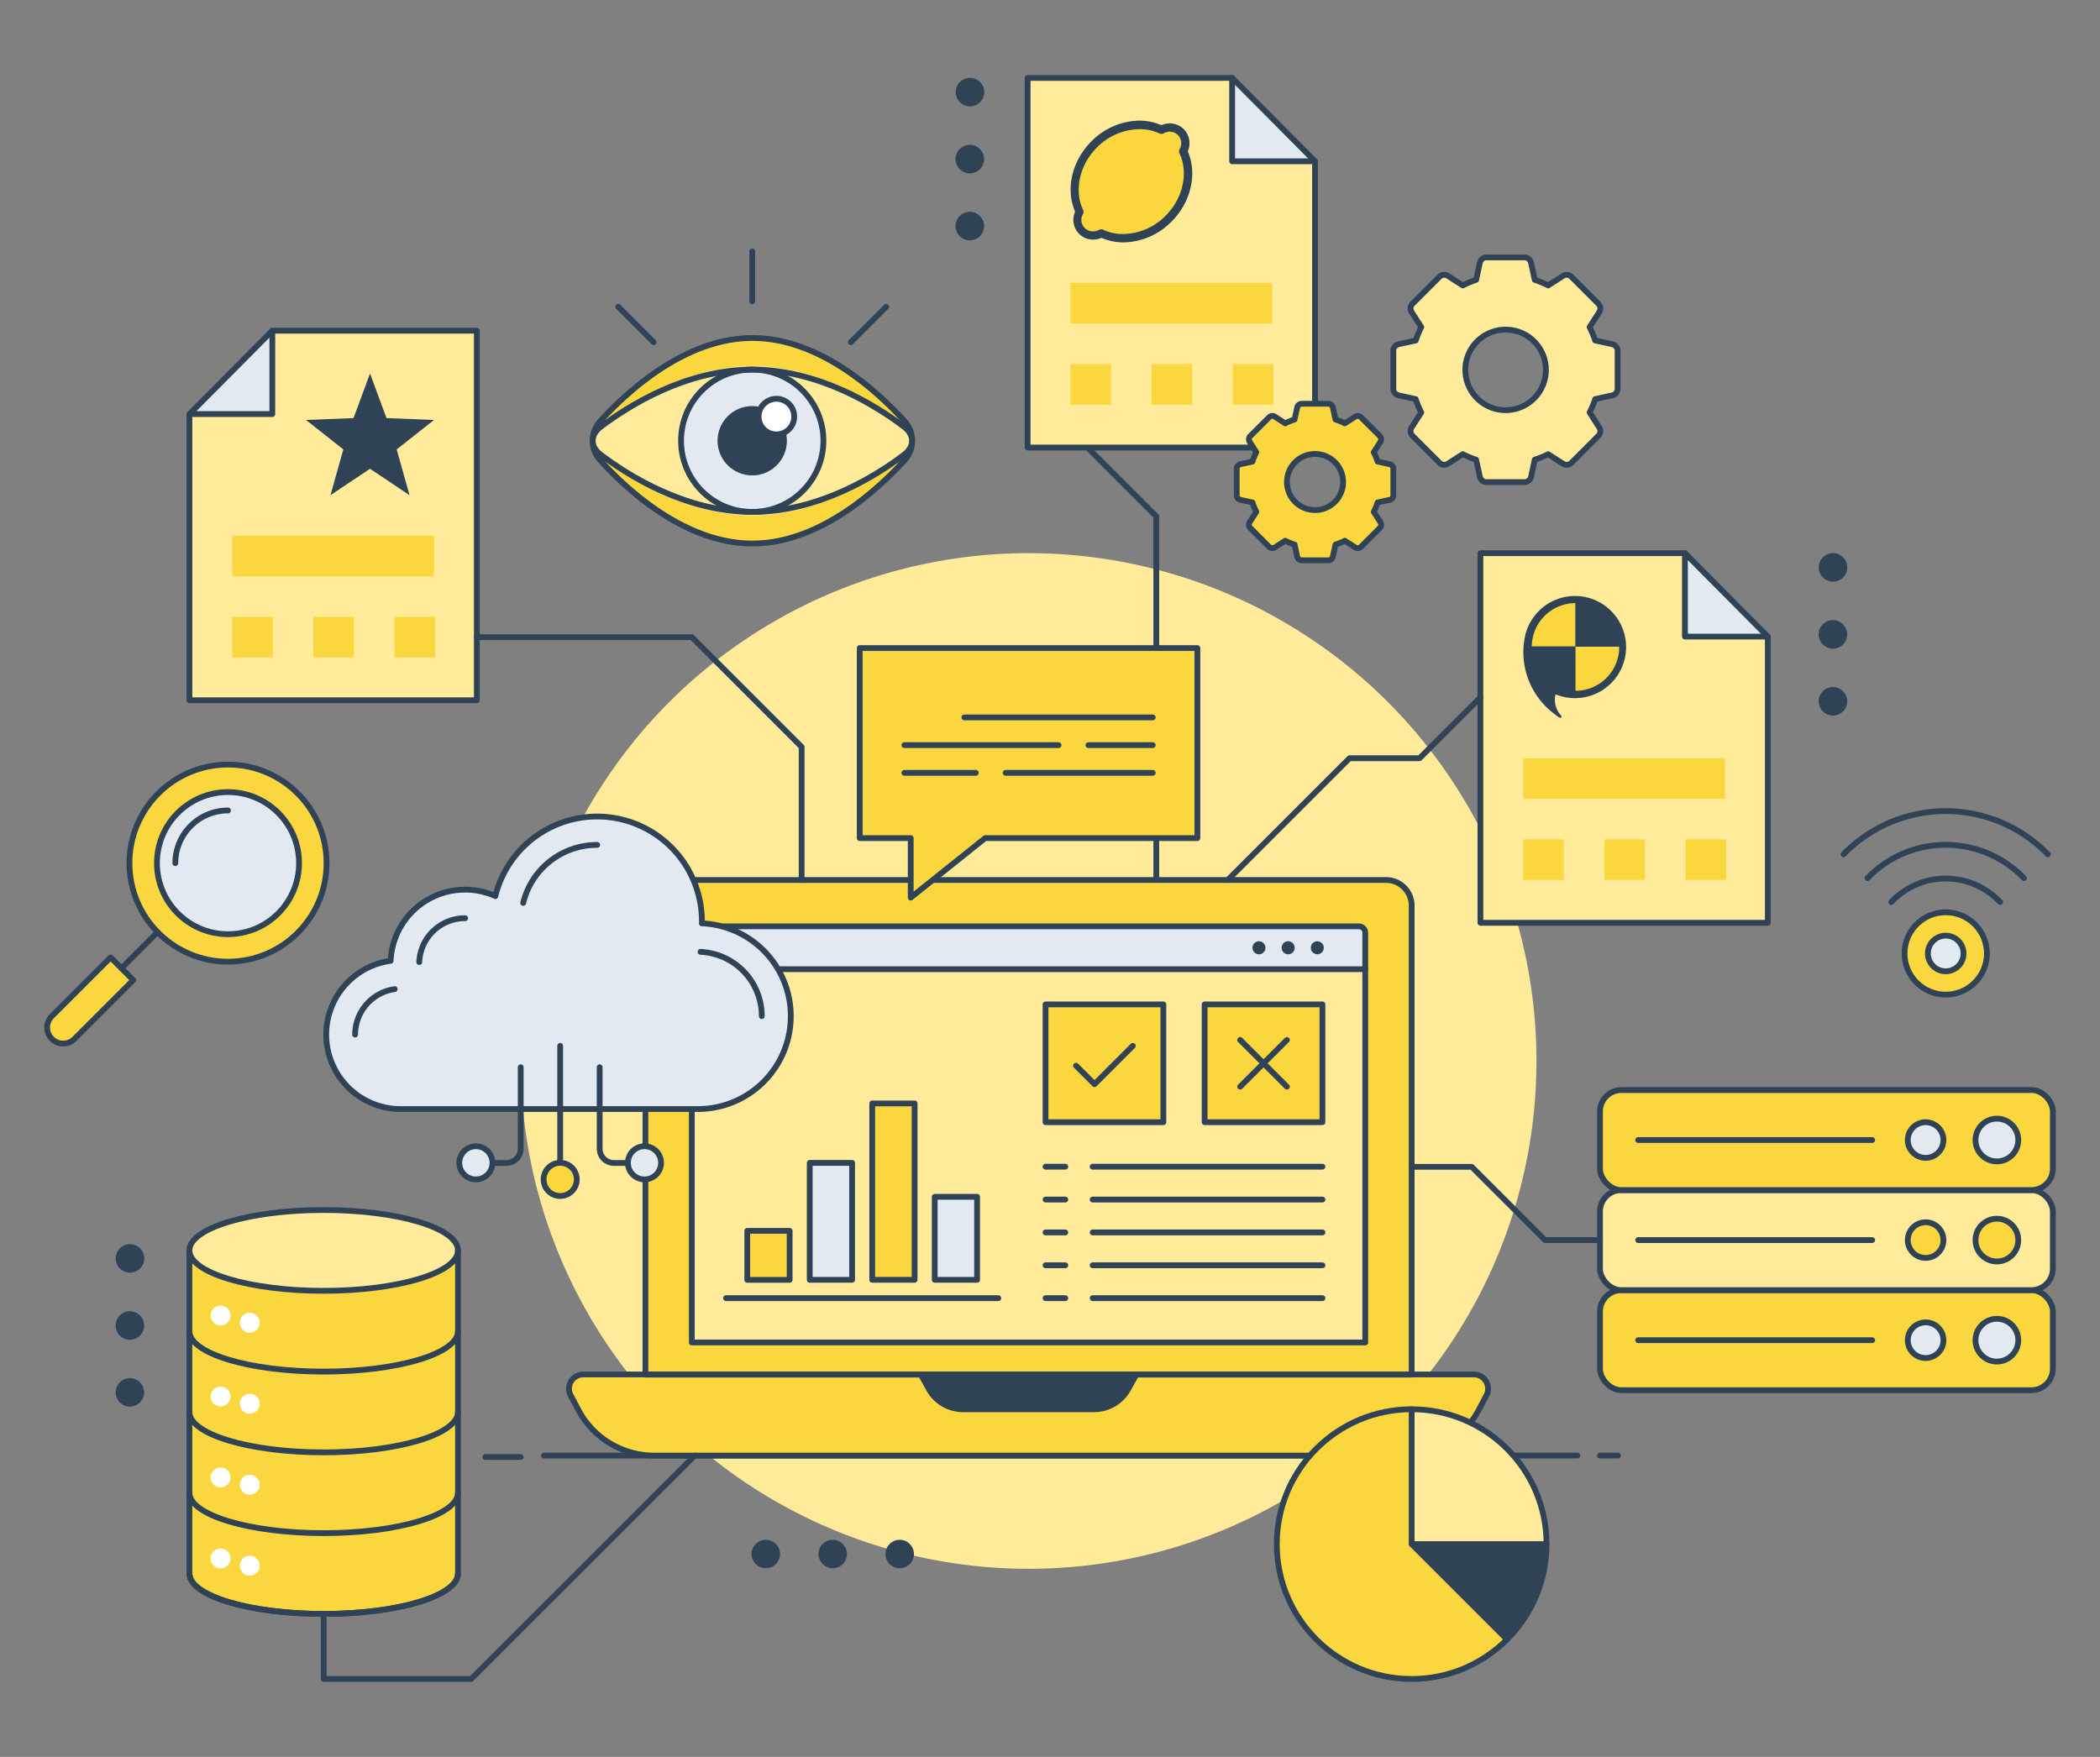 <?xml version="1.0" encoding="UTF-8"?> <svg xmlns="http://www.w3.org/2000/svg" viewBox="0 0 490 410"><rect x="0" y="0" width="490" height="410" fill="#808080" stroke="none"/><defs><style>.cls-1,.cls-3{fill:none;}.cls-2{fill:#ffeb99;}.cls-3{stroke:#304356;stroke-linecap:round;stroke-linejoin:round;stroke-width:1.35px;}.cls-4{fill:#e2e9f1;}.cls-5{fill:#fad73f;}.cls-6{fill:#fff;}.cls-7{fill:#304356;}</style></defs><g id="Layer_2" data-name="Layer 2"><g id="Layer_1-2" data-name="Layer 1"><rect class="cls-1" width="490" height="410"></rect><circle class="cls-2" cx="240" cy="247.6" r="118.51"></circle><polyline class="cls-3" points="253.74 104.44 269.8 120.49 269.8 204.94"></polyline><line class="cls-3" x1="126.91" y1="339.69" x2="368.07" y2="339.69"></line><line class="cls-3" x1="121.49" y1="340.02" x2="113.25" y2="340.02"></line><line class="cls-3" x1="373.33" y1="339.69" x2="377.52" y2="339.69"></line><polygon class="cls-2" points="412.49 148.56 393.15 129.09 345.43 129.09 345.43 215.35 412.49 215.35 412.49 148.56"></polygon><polygon class="cls-4" points="393.15 148.56 412.49 148.56 393.15 129.09 393.15 148.56"></polygon><rect class="cls-5" x="355.42" y="176.96" width="47.07" height="9.47"></rect><rect class="cls-5" x="355.42" y="195.89" width="9.47" height="9.47"></rect><rect class="cls-5" x="374.36" y="195.89" width="9.47" height="9.47"></rect><rect class="cls-5" x="393.29" y="195.89" width="9.47" height="9.47"></rect><polygon class="cls-3" points="412.49 148.56 393.15 129.09 345.43 129.09 345.43 215.35 412.49 215.35 412.49 148.56"></polygon><polyline class="cls-3" points="393.15 129.09 393.15 148.56 412.49 148.56"></polyline><path class="cls-5" d="M75.53,282.38c-17.3,0-31.33,4.22-31.33,9.43v75.4c0,5.21,14,9.43,31.33,9.43s31.33-4.22,31.33-9.43v-75.4C106.86,286.6,92.83,282.38,75.53,282.38Z"></path><ellipse class="cls-2" cx="75.53" cy="291.81" rx="31.33" ry="9.43"></ellipse><path class="cls-3" d="M44.2,291.81v75.4c0,5.21,14,9.43,31.33,9.43s31.33-4.22,31.33-9.43v-75.4"></path><ellipse class="cls-3" cx="75.53" cy="291.81" rx="31.33" ry="9.43"></ellipse><path class="cls-3" d="M106.86,310.66c0,5.21-14,9.43-31.33,9.43s-31.33-4.22-31.33-9.43"></path><path class="cls-3" d="M106.86,329.51c0,5.21-14,9.43-31.33,9.43s-31.33-4.22-31.33-9.43"></path><path class="cls-3" d="M106.86,348.36c0,5.21-14,9.43-31.33,9.43s-31.33-4.22-31.33-9.43"></path><path class="cls-3" d="M106.86,367.21c0,5.21-14,9.43-31.33,9.43s-31.33-4.22-31.33-9.43"></path><circle class="cls-6" cx="51.47" cy="306.99" r="2.33"></circle><circle class="cls-6" cx="51.47" cy="325.89" r="2.33"></circle><circle class="cls-6" cx="51.47" cy="344.79" r="2.33"></circle><circle class="cls-6" cx="51.47" cy="363.69" r="2.33"></circle><circle class="cls-6" cx="58.29" cy="308.69" r="2.33"></circle><circle class="cls-6" cx="58.29" cy="327.59" r="2.33"></circle><circle class="cls-6" cx="58.29" cy="346.49" r="2.33"></circle><circle class="cls-6" cx="58.29" cy="365.39" r="2.33"></circle><path class="cls-5" d="M327.39,339.69H152.61A20,20,0,0,1,134.94,329l-1.78-3.36a3.33,3.33,0,0,1,2.94-4.89H343.89a3.34,3.34,0,0,1,2.95,4.89L345.06,329A20,20,0,0,1,327.39,339.69Z"></path><path class="cls-5" d="M322.19,205.36H157.8a7.2,7.2,0,0,0-7.2,7.2V320.79H329.39V212.56A7.2,7.2,0,0,0,322.19,205.36Z"></path><path class="cls-3" d="M156.6,205.36H323.39a6,6,0,0,1,6,6V320.79a0,0,0,0,1,0,0H150.6a0,0,0,0,1,0,0V211.36A6,6,0,0,1,156.6,205.36Z"></path><path class="cls-2" d="M192.94,186.17h95.61a0,0,0,0,1,0,0V343.31a0,0,0,0,1,0,0H192.94a1.5,1.5,0,0,1-1.5-1.5V187.67A1.5,1.5,0,0,1,192.94,186.17Z" transform="translate(504.73 24.74) rotate(90)"></path><path class="cls-4" d="M316.07,216.18H163.93a2.5,2.5,0,0,0-2.5,2.5v7.5H318.57v-7.5A2.51,2.51,0,0,0,316.07,216.18Z"></path><circle class="cls-7" cx="293.76" cy="221.18" r="1.52"></circle><path class="cls-7" d="M300.57,219.66a1.52,1.52,0,1,0,1.52,1.52A1.52,1.52,0,0,0,300.57,219.66Z"></path><circle class="cls-7" cx="307.37" cy="221.18" r="1.52"></circle><line class="cls-3" x1="318.56" y1="226.18" x2="161.43" y2="226.18"></line><path class="cls-3" d="M192.94,186.17h95.61a0,0,0,0,1,0,0V343.31a0,0,0,0,1,0,0H192.94a1.5,1.5,0,0,1-1.5-1.5V187.67A1.5,1.5,0,0,1,192.94,186.17Z" transform="translate(504.73 24.74) rotate(90)"></path><path class="cls-3" d="M327.39,339.69H152.61A20,20,0,0,1,134.94,329l-1.78-3.36a3.33,3.33,0,0,1,2.94-4.89H343.89a3.34,3.34,0,0,1,2.95,4.89L345.06,329A20,20,0,0,1,327.39,339.69Z"></path><path class="cls-7" d="M255.28,328.88H224.71a9.08,9.08,0,0,1-7.92-4.64l-1.93-3.45h50.28l-1.94,3.45A9.08,9.08,0,0,1,255.28,328.88Z"></path><path class="cls-3" d="M255.28,328.88H224.71a9.08,9.08,0,0,1-7.92-4.64l-1.93-3.45h50.28l-1.94,3.45A9.08,9.08,0,0,1,255.28,328.88Z"></path><polygon class="cls-5" points="200.6 151.24 279.39 151.24 279.39 195.59 229.88 195.59 212.5 209.47 212.5 195.59 200.6 195.59 200.6 151.24"></polygon><rect class="cls-5" x="243.96" y="234.4" width="27.49" height="27.49"></rect><rect class="cls-5" x="281.08" y="234.4" width="27.49" height="27.49"></rect><polygon class="cls-2" points="44.2 96.63 63.54 77.17 111.26 77.17 111.26 163.42 44.2 163.42 44.2 96.63"></polygon><polygon class="cls-4" points="63.54 96.63 44.2 96.63 63.54 77.17 63.54 96.63"></polygon><rect class="cls-5" x="54.19" y="125.03" width="47.07" height="9.47"></rect><rect class="cls-5" x="54.19" y="143.96" width="9.47" height="9.47"></rect><rect class="cls-5" x="73.13" y="143.96" width="9.47" height="9.47"></rect><rect class="cls-5" x="92.06" y="143.96" width="9.47" height="9.47"></rect><polygon class="cls-3" points="44.2 96.63 63.54 77.17 111.26 77.17 111.26 163.42 44.2 163.42 44.2 96.63"></polygon><polyline class="cls-3" points="63.54 77.17 63.54 96.63 44.2 96.63"></polyline><polygon class="cls-2" points="306.84 37.64 287.5 18.18 239.78 18.18 239.78 104.44 306.84 104.44 306.84 37.64"></polygon><polygon class="cls-4" points="287.5 37.64 306.84 37.64 287.5 18.18 287.5 37.64"></polygon><rect class="cls-5" x="249.77" y="66.04" width="47.07" height="9.47"></rect><rect class="cls-5" x="249.77" y="84.97" width="9.47" height="9.47"></rect><rect class="cls-5" x="268.71" y="84.97" width="9.47" height="9.47"></rect><rect class="cls-5" x="287.64" y="84.97" width="9.47" height="9.47"></rect><path class="cls-7" d="M262.17,56.57a12.94,12.94,0,0,1-5-1,.38.38,0,0,0-.34,0,4.69,4.69,0,0,1-1.77.35,4.59,4.59,0,0,1-3.27-1.35,4.66,4.66,0,0,1-1-5,.4.4,0,0,0,0-.34c-2.18-5.21-.63-11.74,3.86-16.23a16.09,16.09,0,0,1,11.19-4.85,12.94,12.94,0,0,1,5,1,.35.35,0,0,0,.17,0,.41.41,0,0,0,.16,0,4.62,4.62,0,0,1,5.05,1,4.68,4.68,0,0,1,1,5,.38.38,0,0,0,0,.33c2.18,5.21.63,11.74-3.86,16.23A16.11,16.11,0,0,1,262.17,56.57Z"></path><path class="cls-5" d="M262.1,54.61a10.71,10.71,0,0,1-4.7-1,1.15,1.15,0,0,0-.46-.1,1.21,1.21,0,0,0-.58.16A2.64,2.64,0,0,1,255,54h0a2.68,2.68,0,0,1-2.33-4,1.13,1.13,0,0,0,.06-1c-2.17-4.53-.84-10.52,3.23-14.59a14.17,14.17,0,0,1,9.89-4.26,10.71,10.71,0,0,1,4.7,1,1,1,0,0,0,.46.1,1.21,1.21,0,0,0,.58-.16,2.74,2.74,0,0,1,1.34-.36,2.65,2.65,0,0,1,1.9.79,2.68,2.68,0,0,1,.43,3.24,1.13,1.13,0,0,0-.06,1c2.17,4.53.84,10.53-3.23,14.59A14.17,14.17,0,0,1,262.1,54.61Z"></path><polygon class="cls-3" points="306.84 37.64 287.5 18.18 239.78 18.18 239.78 104.44 306.84 104.44 306.84 37.64"></polygon><polyline class="cls-3" points="287.5 18.18 287.5 37.64 306.84 37.64"></polyline><rect class="cls-5" x="373.33" y="301.08" width="105.67" height="23.35" rx="5"></rect><circle class="cls-4" cx="465.94" cy="312.76" r="4.99"></circle><circle class="cls-4" cx="449.31" cy="312.76" r="4.16"></circle><rect class="cls-3" x="373.33" y="301.08" width="105.67" height="23.35" rx="5"></rect><circle class="cls-3" cx="465.94" cy="312.76" r="4.99"></circle><circle class="cls-3" cx="449.31" cy="312.76" r="4.16"></circle><line class="cls-3" x1="436.84" y1="312.76" x2="382.24" y2="312.76"></line><rect class="cls-2" x="373.33" y="277.73" width="105.67" height="23.35" rx="5"></rect><circle class="cls-5" cx="465.94" cy="289.4" r="4.99"></circle><circle class="cls-5" cx="449.31" cy="289.4" r="4.16"></circle><rect class="cls-3" x="373.33" y="277.73" width="105.67" height="23.35" rx="5"></rect><circle class="cls-3" cx="465.94" cy="289.4" r="4.99"></circle><circle class="cls-3" cx="449.31" cy="289.4" r="4.16"></circle><line class="cls-3" x1="436.84" y1="289.4" x2="382.24" y2="289.4"></line><rect class="cls-5" x="373.33" y="254.38" width="105.67" height="23.35" rx="5"></rect><circle class="cls-4" cx="465.94" cy="266.05" r="4.99"></circle><circle class="cls-4" cx="449.31" cy="266.05" r="4.16"></circle><rect class="cls-3" x="373.33" y="254.38" width="105.67" height="23.35" rx="5"></rect><circle class="cls-3" cx="465.94" cy="266.05" r="4.99"></circle><circle class="cls-3" cx="449.31" cy="266.05" r="4.16"></circle><line class="cls-3" x1="436.84" y1="266.05" x2="382.24" y2="266.05"></line><polyline class="cls-3" points="373.33 289.4 360.51 289.4 343.4 272.3 329.39 272.3"></polyline><polyline class="cls-3" points="75.53 376.64 75.53 391.82 109.95 391.82 162.09 339.69"></polyline><circle class="cls-5" cx="329.39" cy="360.35" r="31.47"></circle><path class="cls-2" d="M351.65,382.6a31.47,31.47,0,0,0-22.26-53.72v31.47Z"></path><path class="cls-7" d="M329.39,360.35l22.26,22.25a31.37,31.37,0,0,0,9.21-22.25Z"></path><circle class="cls-3" cx="329.39" cy="360.35" r="31.47"></circle><polyline class="cls-3" points="329.39 328.88 329.39 360.35 351.64 382.6"></polyline><line class="cls-3" x1="329.39" y1="360.35" x2="360.86" y2="360.35"></line><path class="cls-4" d="M163.78,215.48c0-.17,0-.34,0-.51a24.46,24.46,0,0,0-48.2-5.85,17.38,17.38,0,0,0-24.43,15.1,17.38,17.38,0,0,0,2.41,34.6h69.15a21.68,21.68,0,0,0,1.05-43.34Z"></path><path class="cls-3" d="M163.78,215.48c0-.17,0-.34,0-.51a24.46,24.46,0,0,0-48.2-5.85,17.38,17.38,0,0,0-24.43,15.1,17.38,17.38,0,0,0,2.41,34.6h69.15a21.68,21.68,0,0,0,1.05-43.34Z"></path><path class="cls-3" d="M82.86,241.44a10.74,10.74,0,0,1,9.23-10.61"></path><path class="cls-3" d="M122.08,210.71a17.71,17.71,0,0,1,17.27-13.53"></path><path class="cls-3" d="M97.83,224.52a10.68,10.68,0,0,1,10.71-10.24"></path><path class="cls-3" d="M163.46,222.14a15,15,0,0,1,14.29,15"></path><line class="cls-3" x1="130.71" y1="244.07" x2="130.71" y2="271.37"></line><circle class="cls-5" cx="130.71" cy="275.24" r="3.87"></circle><circle class="cls-3" cx="130.71" cy="275.24" r="3.87"></circle><path class="cls-3" d="M121.5,249.07v19a3.33,3.33,0,0,1-3.33,3.33h-3.26"></path><circle class="cls-4" cx="111.04" cy="271.37" r="3.87"></circle><circle class="cls-3" cx="111.04" cy="271.37" r="3.87"></circle><path class="cls-3" d="M139.92,249.07v19a3.33,3.33,0,0,0,3.33,3.33h3.26"></path><circle class="cls-4" cx="150.38" cy="271.37" r="3.87"></circle><circle class="cls-3" cx="150.38" cy="271.37" r="3.87"></circle><polyline class="cls-3" points="111.26 148.69 161.43 148.69 187.05 174.31 187.05 205.36"></polyline><rect class="cls-4" x="218.1" y="279.31" width="9.89" height="19.37" transform="translate(446.09 577.98) rotate(-180)"></rect><rect class="cls-5" x="203.52" y="257.51" width="9.89" height="41.16" transform="translate(416.93 556.18) rotate(-180)"></rect><rect class="cls-4" x="188.94" y="271.38" width="9.89" height="27.29" transform="translate(387.77 570.05) rotate(-180)"></rect><rect class="cls-5" x="174.36" y="287.23" width="9.89" height="11.44" transform="translate(358.61 585.91) rotate(-180)"></rect><rect class="cls-3" x="218.1" y="279.31" width="9.89" height="19.37" transform="translate(446.09 577.98) rotate(-180)"></rect><rect class="cls-3" x="203.52" y="257.51" width="9.89" height="41.16" transform="translate(416.93 556.18) rotate(-180)"></rect><rect class="cls-3" x="188.94" y="271.38" width="9.89" height="27.29" transform="translate(387.77 570.05) rotate(-180)"></rect><rect class="cls-3" x="174.36" y="287.23" width="9.89" height="11.44" transform="translate(358.61 585.91) rotate(-180)"></rect><line class="cls-3" x1="169.41" y1="302.95" x2="232.94" y2="302.95"></line><rect class="cls-3" x="243.96" y="234.4" width="27.49" height="27.49"></rect><polyline class="cls-3" points="251.08 248.71 255.39 253.01 264.33 244.07"></polyline><rect class="cls-3" x="281.08" y="234.4" width="27.49" height="27.49"></rect><line class="cls-3" x1="289.37" y1="242.7" x2="300.28" y2="253.6"></line><line class="cls-3" x1="289.37" y1="253.6" x2="300.28" y2="242.7"></line><polygon class="cls-3" points="200.6 151.24 279.39 151.24 279.39 195.59 229.88 195.59 212.5 209.47 212.5 195.59 200.6 195.59 200.6 151.24"></polygon><line class="cls-3" x1="225.02" y1="167.42" x2="268.97" y2="167.42"></line><line class="cls-3" x1="246.99" y1="173.89" x2="211.02" y2="173.89"></line><line class="cls-3" x1="268.97" y1="173.89" x2="253.97" y2="173.89"></line><line class="cls-3" x1="234.66" y1="180.36" x2="268.97" y2="180.36"></line><line class="cls-3" x1="211.02" y1="180.36" x2="227.69" y2="180.36"></line><path class="cls-5" d="M211,98.22c-6.36-7-19.84-19.34-35.44-19.34s-29.08,12.37-35.44,19.34a6.78,6.78,0,0,0,0,9.27c6.36,7,19.84,19.35,35.44,19.35S204.6,114.46,211,107.49A6.76,6.76,0,0,0,211,98.22Z"></path><path class="cls-2" d="M211,99.48c-6.36-5.08-19.84-14.1-35.44-14.1s-29.08,9-35.44,14.1c-2.44,2-2.44,4.8,0,6.76,6.36,5.08,19.84,14.1,35.44,14.1s29.08-9,35.44-14.1C213.41,104.28,213.41,101.44,211,99.48Z"></path><circle class="cls-4" cx="175.52" cy="102.86" r="16.61"></circle><circle class="cls-7" cx="175.52" cy="102.86" r="8.09"></circle><path class="cls-3" d="M211,98.22c-6.36-7-19.84-19.34-35.44-19.34s-29.08,12.37-35.44,19.34a6.78,6.78,0,0,0,0,9.27c6.36,7,19.84,19.35,35.44,19.35S204.6,114.46,211,107.49A6.76,6.76,0,0,0,211,98.22Z"></path><line class="cls-3" x1="175.52" y1="70.32" x2="175.52" y2="58.65"></line><line class="cls-3" x1="152.51" y1="79.85" x2="144.26" y2="71.6"></line><line class="cls-3" x1="198.53" y1="79.85" x2="206.78" y2="71.6"></line><path class="cls-3" d="M211,99.65c-6.36-4.83-19.84-13.4-35.44-13.4s-29.08,8.57-35.44,13.4c-2.44,1.86-2.44,4.56,0,6.42,6.36,4.83,19.84,13.4,35.44,13.4s29.08-8.57,35.44-13.4C213.41,104.21,213.41,101.51,211,99.65Z"></path><circle class="cls-3" cx="175.52" cy="102.86" r="16.61"></circle><circle class="cls-6" cx="181.16" cy="97.22" r="4.16"></circle><circle class="cls-3" cx="181.16" cy="97.22" r="4.16"></circle><path class="cls-2" d="M326.34,80.33a1.57,1.57,0,0,0-1.23,1.53v8.87a1.55,1.55,0,0,0,1.23,1.53l4,.88a21.79,21.79,0,0,0,1.29,3.12l-2.23,3.47a1.57,1.57,0,0,0,.21,2l6.28,6.28a1.57,1.57,0,0,0,1.95.21l3.47-2.23a22.28,22.28,0,0,0,3.12,1.29l.88,4a1.55,1.55,0,0,0,1.53,1.23h8.87a1.56,1.56,0,0,0,1.53-1.23l.87-4a21.91,21.91,0,0,0,3.13-1.29l3.47,2.23a1.57,1.57,0,0,0,1.95-.21l6.27-6.28a1.56,1.56,0,0,0,.21-2l-2.23-3.47a21.84,21.84,0,0,0,1.3-3.12l4-.88a1.56,1.56,0,0,0,1.23-1.53V81.86a1.58,1.58,0,0,0-1.23-1.53l-4-.87a22,22,0,0,0-1.3-3.13l2.23-3.47a1.56,1.56,0,0,0-.21-2l-6.27-6.27a1.56,1.56,0,0,0-1.95-.21l-3.47,2.23a22,22,0,0,0-3.13-1.3l-.87-4a1.57,1.57,0,0,0-1.53-1.24h-8.87a1.56,1.56,0,0,0-1.53,1.24l-.88,4a22.33,22.33,0,0,0-3.12,1.3l-3.47-2.23a1.56,1.56,0,0,0-1.95.21l-6.28,6.27a1.57,1.57,0,0,0-.21,2l2.23,3.47a21.91,21.91,0,0,0-1.29,3.13l-4,.87Zm15.57,6a9.4,9.4,0,1,1,9.39,9.39,9.41,9.41,0,0,1-9.39-9.39Z"></path><path class="cls-3" d="M326.34,80.33a1.57,1.57,0,0,0-1.23,1.53v8.87a1.55,1.55,0,0,0,1.23,1.53l4,.88a21.79,21.79,0,0,0,1.29,3.12l-2.23,3.47a1.57,1.57,0,0,0,.21,2l6.28,6.28a1.57,1.57,0,0,0,1.95.21l3.47-2.23a22.28,22.28,0,0,0,3.12,1.29l.88,4a1.55,1.55,0,0,0,1.53,1.23h8.87a1.56,1.56,0,0,0,1.53-1.23l.87-4a21.91,21.91,0,0,0,3.13-1.29l3.47,2.23a1.57,1.57,0,0,0,1.95-.21l6.27-6.28a1.56,1.56,0,0,0,.21-2l-2.23-3.47a21.84,21.84,0,0,0,1.3-3.12l4-.88a1.56,1.56,0,0,0,1.23-1.53V81.86a1.58,1.58,0,0,0-1.23-1.53l-4-.87a22,22,0,0,0-1.3-3.13l2.23-3.47a1.56,1.56,0,0,0-.21-2l-6.27-6.27a1.56,1.56,0,0,0-1.95-.21l-3.47,2.23a22,22,0,0,0-3.13-1.3l-.87-4a1.57,1.57,0,0,0-1.53-1.24h-8.87a1.56,1.56,0,0,0-1.53,1.24l-.88,4a22.33,22.33,0,0,0-3.12,1.3l-3.47-2.23a1.56,1.56,0,0,0-1.95.21l-6.28,6.27a1.57,1.57,0,0,0-.21,2l2.23,3.47a21.91,21.91,0,0,0-1.29,3.13l-4,.87Zm15.57,6a9.4,9.4,0,1,1,9.39,9.39,9.41,9.41,0,0,1-9.39-9.39Z"></path><path class="cls-5" d="M289.43,108.33a1.09,1.09,0,0,0-.86,1.07v6.18a1.09,1.09,0,0,0,.86,1.07l2.81.61a15.38,15.38,0,0,0,.9,2.18l-1.55,2.42a1.08,1.08,0,0,0,.15,1.36l4.37,4.38a1.09,1.09,0,0,0,1.36.14l2.42-1.55a14.29,14.29,0,0,0,2.18.9l.61,2.81a1.09,1.09,0,0,0,1.07.86h6.18a1.09,1.09,0,0,0,1.07-.86l.61-2.81a14.29,14.29,0,0,0,2.18-.9l2.42,1.55a1.09,1.09,0,0,0,1.36-.14l4.38-4.38a1.09,1.09,0,0,0,.14-1.36l-1.55-2.42a15.38,15.38,0,0,0,.9-2.18l2.81-.61a1.09,1.09,0,0,0,.86-1.07V109.4a1.09,1.09,0,0,0-.86-1.07l-2.81-.61a15.38,15.38,0,0,0-.9-2.18l1.55-2.42a1.09,1.09,0,0,0-.14-1.36l-4.38-4.37a1.08,1.08,0,0,0-1.36-.15l-2.42,1.56a15.42,15.42,0,0,0-2.18-.91L311,95.08a1.09,1.09,0,0,0-1.07-.86h-6.18a1.09,1.09,0,0,0-1.07.86l-.61,2.81a15.42,15.42,0,0,0-2.18.91l-2.42-1.56a1.08,1.08,0,0,0-1.36.15l-4.37,4.37a1.08,1.08,0,0,0-.15,1.36l1.55,2.42a15.38,15.38,0,0,0-.9,2.18l-2.81.61Zm10.86,4.16a6.55,6.55,0,1,1,6.55,6.55,6.56,6.56,0,0,1-6.55-6.55Z"></path><path class="cls-3" d="M289.43,108.33a1.09,1.09,0,0,0-.86,1.07v6.18a1.09,1.09,0,0,0,.86,1.07l2.81.61a15.38,15.38,0,0,0,.9,2.18l-1.55,2.42a1.08,1.08,0,0,0,.15,1.36l4.37,4.38a1.09,1.09,0,0,0,1.36.14l2.42-1.55a14.29,14.29,0,0,0,2.18.9l.61,2.81a1.09,1.09,0,0,0,1.07.86h6.18a1.09,1.09,0,0,0,1.07-.86l.61-2.81a14.29,14.29,0,0,0,2.18-.9l2.42,1.55a1.09,1.09,0,0,0,1.36-.14l4.38-4.38a1.09,1.09,0,0,0,.14-1.36l-1.55-2.42a15.38,15.38,0,0,0,.9-2.18l2.81-.61a1.09,1.09,0,0,0,.86-1.07V109.4a1.09,1.09,0,0,0-.86-1.07l-2.81-.61a15.38,15.38,0,0,0-.9-2.18l1.55-2.42a1.09,1.09,0,0,0-.14-1.36l-4.38-4.37a1.08,1.08,0,0,0-1.36-.15l-2.42,1.56a15.42,15.42,0,0,0-2.18-.91L311,95.08a1.09,1.09,0,0,0-1.07-.86h-6.18a1.09,1.09,0,0,0-1.07.86l-.61,2.81a15.42,15.42,0,0,0-2.18.91l-2.42-1.56a1.08,1.08,0,0,0-1.36.15l-4.37,4.37a1.08,1.08,0,0,0-.15,1.36l1.55,2.42a15.38,15.38,0,0,0-.9,2.18l-2.81.61Zm10.86,4.16a6.55,6.55,0,1,1,6.55,6.55,6.56,6.56,0,0,1-6.55-6.55Z"></path><path class="cls-5" d="M30.2,201.43a23,23,0,1,0,23-23A23,23,0,0,0,30.2,201.43Z"></path><path class="cls-4" d="M36.62,201.43A16.58,16.58,0,1,1,53.2,218,16.58,16.58,0,0,1,36.62,201.43Z"></path><path class="cls-5" d="M14.74,243.54a3.72,3.72,0,0,0,2.65-1.1L31.1,228.73l-5.29-5.3L12.1,237.14a3.74,3.74,0,0,0,0,5.3A3.68,3.68,0,0,0,14.74,243.54Z"></path><circle class="cls-3" cx="53.2" cy="201.43" r="23"></circle><circle class="cls-3" cx="53.2" cy="201.43" r="16.58"></circle><path class="cls-3" d="M53.2,189.14a12.29,12.29,0,0,0-12.29,12.29"></path><path class="cls-3" d="M14.74,243.54a3.72,3.72,0,0,0,2.65-1.1L31.1,228.73l-5.29-5.3L12.1,237.14a3.74,3.74,0,0,0,0,5.3A3.68,3.68,0,0,0,14.74,243.54Z"></path><line class="cls-3" x1="28.33" y1="225.96" x2="36.77" y2="217.52"></line><circle class="cls-5" cx="454" cy="222.51" r="9.61"></circle><circle class="cls-3" cx="454" cy="222.51" r="9.61"></circle><circle class="cls-4" cx="454" cy="222.51" r="4.16"></circle><circle class="cls-3" cx="454" cy="222.51" r="4.16"></circle><path class="cls-3" d="M477.82,199.36a33.2,33.2,0,0,0-47.64,0"></path><path class="cls-3" d="M472.25,204.93a25.32,25.32,0,0,0-36.5,0"></path><path class="cls-3" d="M466.68,210.5a17.43,17.43,0,0,0-25.37,0"></path><polyline class="cls-3" points="345.43 162.75 331.23 176.95 314.89 176.95 286.48 205.36"></polyline><line class="cls-3" x1="254.95" y1="272.27" x2="308.57" y2="272.27"></line><line class="cls-3" x1="254.95" y1="279.94" x2="308.57" y2="279.94"></line><line class="cls-3" x1="254.95" y1="287.61" x2="308.57" y2="287.61"></line><line class="cls-3" x1="254.95" y1="295.28" x2="308.57" y2="295.28"></line><line class="cls-3" x1="254.95" y1="302.95" x2="308.57" y2="302.95"></line><line class="cls-3" x1="248.57" y1="272.27" x2="243.96" y2="272.27"></line><line class="cls-3" x1="248.57" y1="279.94" x2="243.96" y2="279.94"></line><line class="cls-3" x1="248.57" y1="287.61" x2="243.96" y2="287.61"></line><line class="cls-3" x1="248.57" y1="295.28" x2="243.96" y2="295.28"></line><line class="cls-3" x1="248.57" y1="302.95" x2="243.96" y2="302.95"></line><path class="cls-7" d="M355.77,148.83A17.94,17.94,0,0,0,361.92,166s1.21,1,1.76,1.36.88,0,.54-.41a5.41,5.41,0,0,1-1.27-4.9c.19.07.37.14.56.19a11.92,11.92,0,1,0-5.95-17.81A11.41,11.41,0,0,0,355.77,148.83Z"></path><path class="cls-5" d="M367.62,140.75a10.21,10.21,0,0,0-10.21,10.13h10.21Z"></path><path class="cls-7" d="M377.82,150.87a10.21,10.21,0,0,0-10.2-10.13v10.13Z"></path><path class="cls-7" d="M367.62,161.17v-10.3H357.4V151A10.22,10.22,0,0,0,367.62,161.17Z"></path><path class="cls-5" d="M377.82,151v-.08h-10.2v10.29A10.21,10.21,0,0,0,377.82,151Z"></path><polygon class="cls-7" points="101.27 98.01 90.18 97.57 86.34 87.16 82.49 97.57 71.41 98.01 80.11 104.88 77.11 115.56 86.34 109.4 95.56 115.56 92.56 104.88 101.27 98.01"></polygon><circle class="cls-7" cx="178.68" cy="362.66" r="3.32"></circle><circle class="cls-7" cx="194.3" cy="362.66" r="3.32"></circle><circle class="cls-7" cx="209.93" cy="362.66" r="3.32"></circle><path class="cls-7" d="M30.31,297A3.33,3.33,0,1,0,27,293.69,3.33,3.33,0,0,0,30.31,297Z"></path><path class="cls-7" d="M30.31,306a3.33,3.33,0,1,0,3.33,3.33A3.33,3.33,0,0,0,30.31,306Z"></path><circle class="cls-7" cx="30.31" cy="324.94" r="3.32"></circle><path class="cls-7" d="M427.69,135.74a3.33,3.33,0,1,0-3.32-3.32A3.32,3.32,0,0,0,427.69,135.74Z"></path><path class="cls-7" d="M427.69,144.72A3.33,3.33,0,1,0,431,148,3.32,3.32,0,0,0,427.69,144.72Z"></path><path class="cls-7" d="M427.69,160.34a3.33,3.33,0,1,0,3.33,3.33A3.33,3.33,0,0,0,427.69,160.34Z"></path><path class="cls-7" d="M226.29,24.83A3.33,3.33,0,1,0,223,21.5,3.33,3.33,0,0,0,226.29,24.83Z"></path><path class="cls-7" d="M226.29,33.8a3.33,3.33,0,1,0,3.33,3.33A3.32,3.32,0,0,0,226.29,33.8Z"></path><path class="cls-7" d="M226.29,49.43a3.33,3.33,0,1,0,3.33,3.32A3.32,3.32,0,0,0,226.29,49.43Z"></path></g></g></svg> 